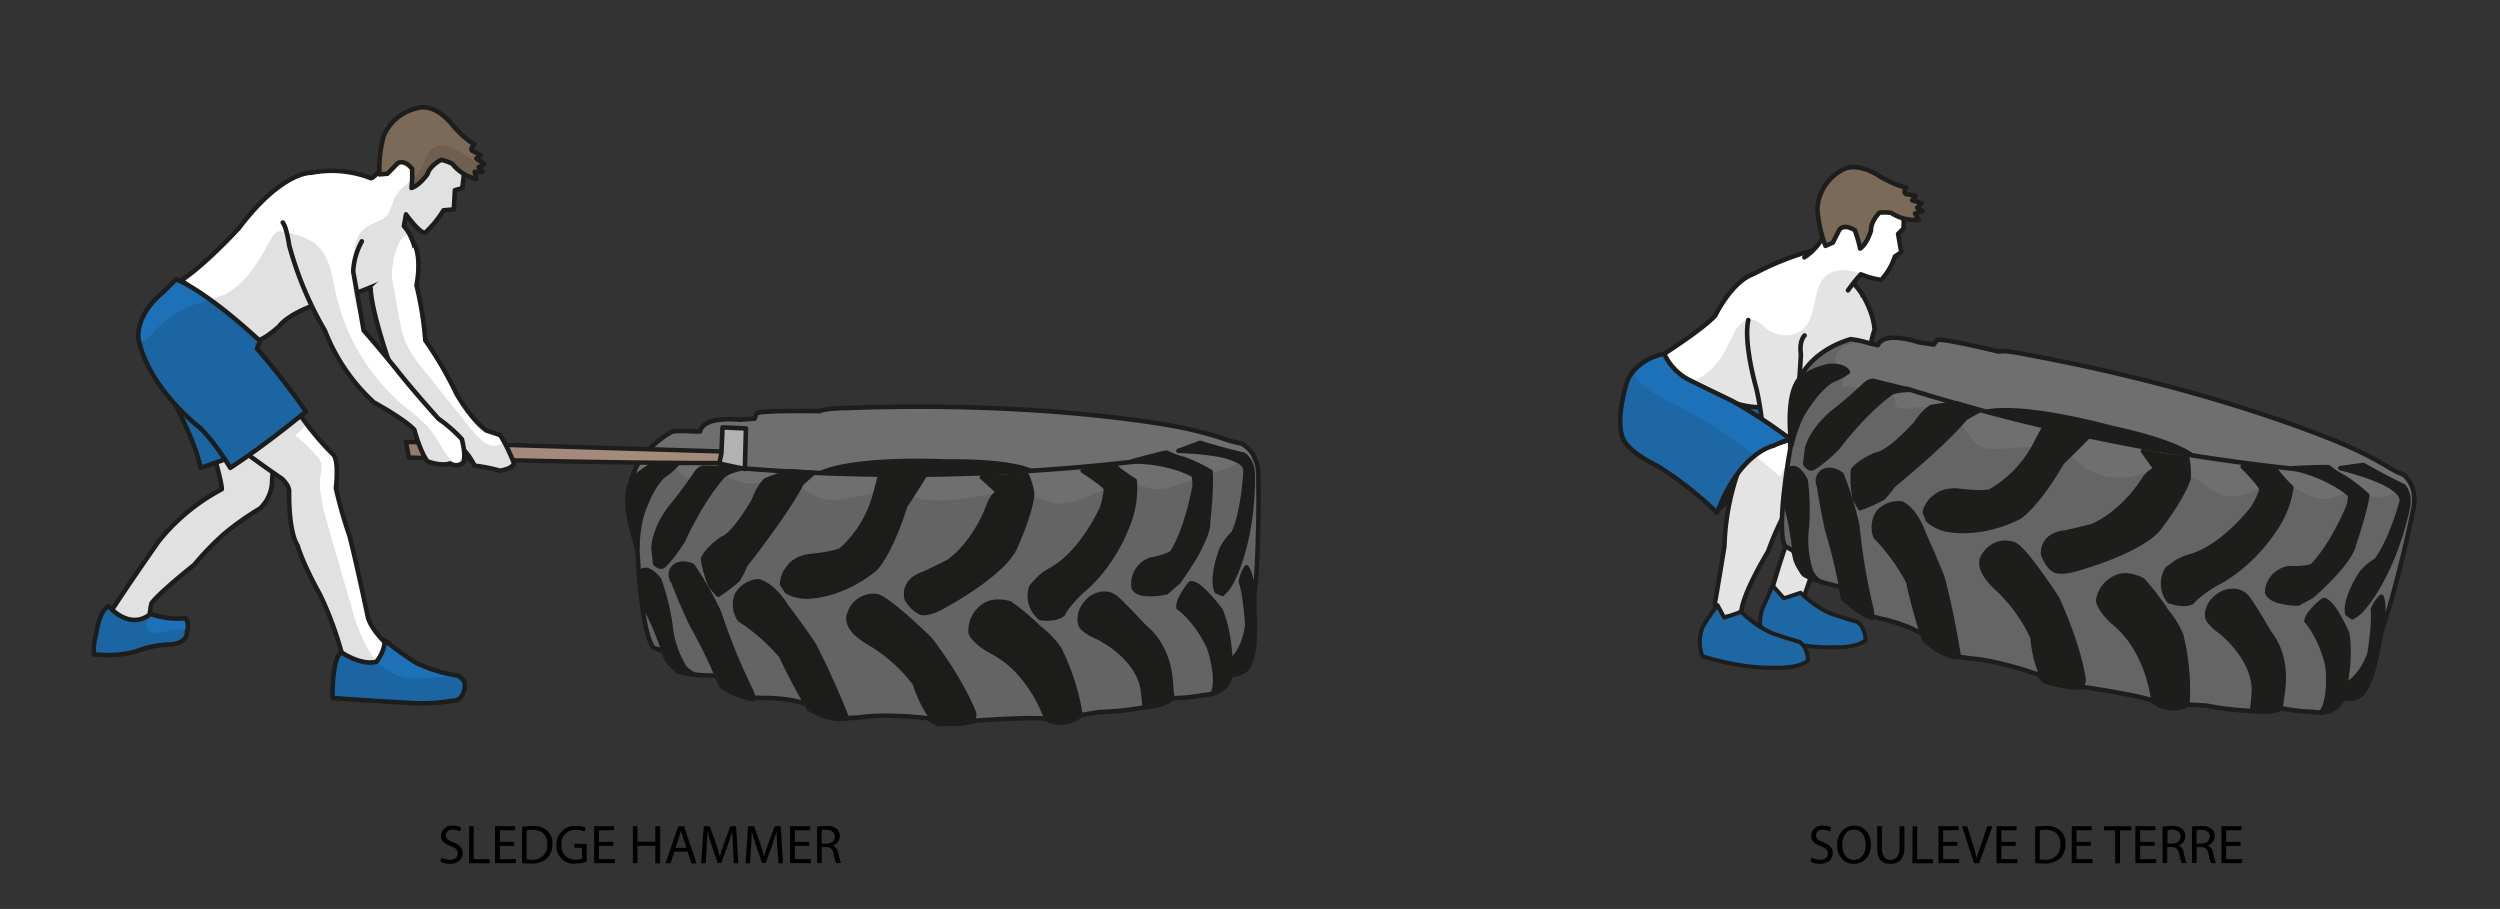 <svg xmlns="http://www.w3.org/2000/svg" viewBox="0 0 546.8 198.8"><rect x="0" y="0" width="546.8" height="198.8" fill="#333333" stroke="none"/><defs><style>.cls-1,.cls-5{fill:none;}.cls-14,.cls-15,.cls-2,.cls-4{fill:#1d1d1b;}.cls-3{fill:#706f6f;}.cls-10,.cls-11,.cls-12,.cls-13,.cls-3,.cls-4,.cls-5,.cls-6,.cls-7,.cls-8,.cls-9{stroke:#1d1d1b;stroke-linejoin:round;}.cls-10,.cls-12,.cls-13,.cls-5,.cls-7,.cls-9{stroke-linecap:round;}.cls-6,.cls-9{fill:#fff;}.cls-12,.cls-13,.cls-7{fill:#1d71b8;}.cls-8{fill:#a48a7b;stroke-width:0.97px;}.cls-10{fill:#b2b2b2;}.cls-11{fill:#7b6a58;}.cls-12{stroke-width:0.87px;}.cls-13{stroke-width:0.89px;}.cls-14{opacity:0.12;}.cls-15{opacity:0.13;}</style></defs><g id="Calque_2" data-name="Calque 2"><g id="Calque_1-2" data-name="Calque 1"><rect class="cls-1" width="546.8" height="198.8"/><path class="cls-2" d="M379.4,101.28c-4,3.67-3.86,10.94-3.86,10.94,2.55-1.26,5.82-7.51,5.82-7.51Z"/><path d="M396.23,187.54a3.78,3.78,0,0,0,1.87.52c1.07,0,1.69-.56,1.69-1.38s-.43-1.18-1.52-1.6c-1.32-.47-2.14-1.15-2.14-2.29a2.34,2.34,0,0,1,2.62-2.2,3.56,3.56,0,0,1,1.78.4l-.28.85a3.33,3.33,0,0,0-1.54-.38c-1.1,0-1.52.66-1.52,1.21,0,.75.49,1.12,1.61,1.56,1.36.52,2.06,1.18,2.06,2.37s-.93,2.33-2.83,2.33a4.13,4.13,0,0,1-2.06-.52Z"/><path d="M409.2,184.68c0,2.78-1.69,4.26-3.76,4.26s-3.63-1.66-3.63-4.1,1.59-4.25,3.75-4.25S409.2,182.28,409.2,184.68Zm-6.28.13c0,1.73.94,3.28,2.58,3.28s2.59-1.53,2.59-3.36c0-1.61-.84-3.29-2.58-3.29S402.92,183,402.92,184.81Z"/><path d="M411.6,180.72v4.79c0,1.81.8,2.58,1.88,2.58s2-.79,2-2.58v-4.79h1.06v4.72c0,2.48-1.31,3.5-3.06,3.5s-2.91-.95-2.91-3.45v-4.77Z"/><path d="M418.32,180.72h1v7.21h3.46v.88h-4.5Z"/><path d="M428.17,185H425v2.91h3.5v.88H424v-8.09h4.37v.88H425v2.55h3.14Z"/><path d="M431.77,188.81l-2.64-8.09h1.13l1.26,4c.35,1.09.65,2.07.86,3h0c.22-.94.56-2,.92-3l1.37-4h1.11l-2.89,8.09Z"/><path d="M440.88,185h-3.14v2.91h3.5v.88h-4.55v-8.09h4.37v.88h-3.32v2.55h3.14Z"/><path d="M445.14,180.83a15.81,15.81,0,0,1,2.22-.17,4.62,4.62,0,0,1,3.27,1,3.73,3.73,0,0,1,1.14,2.9,4.32,4.32,0,0,1-1.16,3.15,5,5,0,0,1-3.58,1.16,16.72,16.72,0,0,1-1.89-.1Zm1,7.15a6.45,6.45,0,0,0,1.06.06,3.11,3.11,0,0,0,3.44-3.43c0-1.91-1.07-3.12-3.27-3.12a6,6,0,0,0-1.23.11Z"/><path d="M457.32,185h-3.15v2.91h3.51v.88h-4.55v-8.09h4.37v.88h-3.33v2.55h3.15Z"/><path d="M462.62,181.61h-2.46v-.89h6v.89h-2.47v7.2h-1.06Z"/><path d="M471.24,185h-3.15v2.91h3.51v.88h-4.55v-8.09h4.37v.88h-3.33v2.55h3.15Z"/><path d="M473,180.83a10.77,10.77,0,0,1,2-.17,3.36,3.36,0,0,1,2.34.66,2.05,2.05,0,0,1,.63,1.54,2.12,2.12,0,0,1-1.52,2.06v0a2,2,0,0,1,1.19,1.63,12.33,12.33,0,0,0,.62,2.22h-1.08a11.07,11.07,0,0,1-.54-1.93c-.24-1.12-.67-1.54-1.62-1.57h-1v3.5H473Zm1.05,3.68h1.07c1.11,0,1.82-.61,1.82-1.53s-.76-1.5-1.86-1.51a4.92,4.92,0,0,0-1,.09Z"/><path d="M479.41,180.83a10.66,10.66,0,0,1,2-.17,3.32,3.32,0,0,1,2.34.66,2,2,0,0,1,.64,1.54,2.12,2.12,0,0,1-1.52,2.06v0a2,2,0,0,1,1.18,1.63,13,13,0,0,0,.63,2.22H483.6a9.46,9.46,0,0,1-.54-1.93c-.24-1.12-.68-1.54-1.62-1.57h-1v3.5h-1Zm1,3.68h1.07c1.12,0,1.82-.61,1.82-1.53s-.75-1.5-1.85-1.51a5,5,0,0,0-1,.09Z"/><path d="M490.05,185h-3.14v2.91h3.5v.88h-4.54v-8.09h4.36v.88h-3.32v2.55h3.14Z"/><path d="M96.56,187.54a3.78,3.78,0,0,0,1.87.52c1.07,0,1.69-.56,1.69-1.38s-.43-1.18-1.52-1.6c-1.32-.47-2.14-1.15-2.14-2.29a2.34,2.34,0,0,1,2.62-2.2,3.6,3.6,0,0,1,1.79.4l-.29.85a3.33,3.33,0,0,0-1.54-.38c-1.1,0-1.52.66-1.52,1.21,0,.75.49,1.12,1.61,1.56,1.36.52,2.06,1.18,2.06,2.37s-.92,2.33-2.83,2.33a4.13,4.13,0,0,1-2.06-.52Z"/><path d="M102.62,180.72h1v7.21h3.46v.88h-4.5Z"/><path d="M112.47,185h-3.14v2.91h3.5v.88h-4.55v-8.09h4.37v.88h-3.32v2.55h3.14Z"/><path d="M114.19,180.83a15.69,15.69,0,0,1,2.22-.17,4.62,4.62,0,0,1,3.27,1,3.73,3.73,0,0,1,1.14,2.9,4.32,4.32,0,0,1-1.16,3.15,5,5,0,0,1-3.58,1.16,16.72,16.72,0,0,1-1.89-.1Zm1,7.15a6.38,6.38,0,0,0,1.06.06,3.11,3.11,0,0,0,3.44-3.43c0-1.91-1.07-3.12-3.28-3.12a5.89,5.89,0,0,0-1.22.11Z"/><path d="M128.33,188.45a7.5,7.5,0,0,1-2.48.44,3.8,3.8,0,0,1-4.15-4.08,4.05,4.05,0,0,1,4.38-4.17,5,5,0,0,1,2,.37l-.25.85a4.23,4.23,0,0,0-1.79-.34,3,3,0,0,0-3.25,3.25,3,3,0,0,0,3.12,3.26,3.39,3.39,0,0,0,1.39-.22V185.4h-1.64v-.84h2.66Z"/><path d="M134.12,185H131v2.91h3.51v.88h-4.55v-8.09h4.37v.88H131v2.55h3.15Z"/><path d="M139.42,180.72v3.39h3.91v-3.39h1.06v8.09h-1.06V185h-3.91v3.79h-1v-8.09Z"/><path d="M147.51,186.26l-.84,2.55h-1.08l2.75-8.09h1.26l2.76,8.09h-1.12l-.86-2.55Zm2.65-.81-.79-2.33c-.18-.53-.3-1-.42-1.47h0c-.12.48-.26,1-.41,1.46l-.79,2.34Z"/><path d="M160.31,185.26c-.06-1.13-.13-2.48-.12-3.49h0c-.28.95-.62,1.95-1,3.07l-1.43,3.92h-.79l-1.31-3.85c-.38-1.14-.71-2.18-.94-3.14h0c0,1-.08,2.36-.16,3.57l-.21,3.47h-1l.57-8.09h1.33l1.38,3.91c.33,1,.61,1.89.81,2.73h0c.2-.82.49-1.71.85-2.73l1.44-3.91H161l.5,8.09h-1Z"/><path d="M170,185.26c-.06-1.13-.13-2.48-.12-3.49h0c-.27.95-.61,1.95-1,3.07l-1.42,3.92h-.8l-1.3-3.85c-.39-1.14-.71-2.18-.94-3.14h0c0,1-.09,2.36-.16,3.57l-.21,3.47h-1l.56-8.09h1.34l1.37,3.91c.34,1,.62,1.89.82,2.73h0c.2-.82.49-1.71.85-2.73l1.44-3.91h1.33l.5,8.09h-1Z"/><path d="M177,185h-3.14v2.91h3.5v.88h-4.55v-8.09h4.37v.88h-3.32v2.55H177Z"/><path d="M178.7,180.83a10.66,10.66,0,0,1,2-.17,3.32,3.32,0,0,1,2.34.66,2,2,0,0,1,.64,1.54,2.13,2.13,0,0,1-1.53,2.06v0a2,2,0,0,1,1.19,1.63,13.27,13.27,0,0,0,.62,2.22h-1.08a11.07,11.07,0,0,1-.54-1.93c-.24-1.12-.67-1.54-1.61-1.57h-1v3.5h-1Zm1,3.68h1.07c1.11,0,1.82-.61,1.82-1.53s-.75-1.5-1.86-1.51a4.92,4.92,0,0,0-1,.09Z"/><path class="cls-3" d="M185.29,157.09l-3-.47c-4.43-.93-5.83-2.56-5.83-2.56-3.49-1.4-8.85-1.4-8.85-1.4a18.66,18.66,0,0,1-7.69-1.39l-2.1-1.17-1.16-2.33c-6.53,0-8.39-.93-8.39-.93-1.63-1.17-3-4.43-3-4.43l-2.33-.7c-2.8-3.49-3.5-21-3.5-21C136.82,110,138,105.36,138,105.36c1.63-7.22,9.08-11,9.08-11a23.45,23.45,0,0,1,4.2,0h1.86c.7-3.49,8.62-2.56,8.62-2.56l3.27-.23.46-1.17c.93-.7,13.75-.47,13.75-.47,1.4-.69,6.29-.69,6.29-.69,44-1.64,72.47,4.19,72.47,4.19a85.87,85.87,0,0,1,9.08,2.33A24.33,24.33,0,0,0,271.5,97c4,2.1,3.73,7,3.73,7,.23,12.12-.47,22.37-.47,22.37a105.93,105.93,0,0,0-.7,11.42v3.5c0,6.29-4.89,6.29-4.89,6.29-.7,4.42-5.82,4.42-5.82,4.42a37.34,37.34,0,0,1-7,.7c-.69,1.4-6.52,2.1-6.52,2.1a62.87,62.87,0,0,1-9.32.93c-1.63.24-4.19.7-4.19.7-.94,1.17-4.66,1.17-4.66,1.17a14.91,14.91,0,0,1-3.73-.47c-4.66-.23-14.22.47-14.22.47a38.44,38.44,0,0,1-8.62.7,5,5,0,0,1-1.86-1.17c-10.25-1.16-15.15-.23-15.15-.23Z"/><path class="cls-4" d="M157.09,130.06l-1.57-1.75a22.87,22.87,0,0,1-1.75-6.11c1-2.27,4.2-4.37,4.2-4.37,2.79-1,7-8.56,7-8.56a12.65,12.65,0,0,1,2.44-4.2c2.1-.87,5.35-2,5.35-2l5.18.35c-1.05.88-2.66,2.36-2.66,2.36C171.77,112.59,163,123.6,163,123.6a21.51,21.51,0,0,1-1.57,3.14A34.85,34.85,0,0,1,157.09,130.06Z"/><path class="cls-4" d="M177,155.05a123.13,123.13,0,0,1-6.12-11.53,41.35,41.35,0,0,0-9.09-8,5.78,5.78,0,0,1-.52-5.59,6,6,0,0,1,4.54-2.8c3.5.87,6.12,5.42,6.12,5.42,4.37,5.77,6.11,8.56,6.11,8.56,4,7.69,7.23,16,7.23,16C181.56,158,177,155.05,177,155.05Z"/><path class="cls-4" d="M204.1,157.5a27.77,27.77,0,0,1-4-8A34.24,34.24,0,0,0,190,140.55c-5.94-3.5-4.2-6.29-4.2-6.29a5.4,5.4,0,0,1,5.94-3.85c2.45.35,11.71,9.44,11.71,9.44,7.52,10,9.62,16.25,9.62,16.25.17,1.4-1.4,1.92-1.4,1.92C206,158.9,204.1,157.5,204.1,157.5Z"/><path class="cls-4" d="M202,125.52c1.92-.88,5.41-2.62,5.41-2.62,6.29-4.55,8.92-12.59,8.92-12.59,1-2.44,2.09-2.62,2.09-2.62l-3.67-3.32a79,79,0,0,0,9.79-.52,15.57,15.57,0,0,1,1.22,4.19c-.35,4.37-3.84,11.89-3.84,11.89-3,6.11-16.08,12.93-16.08,12.93-2.62,1.4-4,1.22-4,1.22-1.92-.35-3.49-3-3.49-3C197.29,126.74,202,125.52,202,125.52Z"/><path class="cls-4" d="M172.12,129.36l-1.05-1.57a5.75,5.75,0,0,1,1.58-3.84C174,122,177,121.67,177,121.67c5.59-.52,7-1.39,7-1.39a25.14,25.14,0,0,0,7.34-11.89c.69-2.62,1.22-4.54,1.22-4.54h9.78c-1.92,3.14-4.36,6.81-4.36,6.81-3.5,11-6.64,13.81-6.64,13.81-7.17,5.77-13.81,5.94-13.81,5.94A8.72,8.72,0,0,1,172.12,129.36Z"/><path class="cls-4" d="M228.92,157.32a30.56,30.56,0,0,0-6.64-10.83,21.83,21.83,0,0,0-5.77-4.2c-3.67-2.09-4.19-3.84-4.19-3.84a6.57,6.57,0,0,1,3.14-6.12c2.27-1.39,5.42-.35,5.42-.35a54.05,54.05,0,0,1,6.47,5.42,19.76,19.76,0,0,1,4.36,4.55,50.93,50.93,0,0,1,4.61,14.44A6.72,6.72,0,0,1,228.92,157.32Z"/><path class="cls-4" d="M225.6,128.31l1.57-1.74a13,13,0,0,1,3-2.1c6.64-3.85,10.84-13.28,10.84-13.28,1-3.15.87-4.37.87-4.37-.87-1.22-5.07-3.85-5.07-3.85,2.1-.35,7.17-1,7.17-1,.7,1,4.19,3.14,4.19,3.14a21.34,21.34,0,0,1-1,8.39c-3.67,10.66-10.48,15.73-10.48,15.73-3.5,3.32-4.2,5.07-4.2,5.07-1.57,1.39-4.89.87-4.89.87A6.12,6.12,0,0,1,225.6,128.31Z"/><path class="cls-4" d="M256.35,152.66l-.34-4.25c-.88-8-5.6-11.18-5.6-11.18-3.67-4-5.94-6.12-5.94-6.12-2.62-2.62-5.77-.35-5.77-.35-3.32,2.62-2.44,5.59-2.44,5.59.17,1.58,3.84,3,3.84,3,7.69,4,9.26,9.27,9.26,9.27.7,1.22,1,5.94,1,5.94C254.78,154.53,256.35,152.66,256.35,152.66Z"/><path class="cls-4" d="M265.27,151.73c1.57-3.49-.88-10.31-.88-10.31-3-6.12-6.64-8.56-6.64-8.56-.17-1.92,2.62-5.24,2.62-5.24,1.93-.53,6.64,5.94,6.64,5.94,2.45,5.94,2.16,14,2.16,14C268.59,149.81,265.27,151.73,265.27,151.73Z"/><path class="cls-4" d="M255.13,129.54l2.62-2.27c7.17-10,6.47-13.11,6.47-13.11.87-8,.52-11,.52-11a35.3,35.3,0,0,0-5.94-2.8A17.86,17.86,0,0,1,255.13,99c-2.62.52-7.51,1.92-7.51,1.92,8.39,0,13.45,3,13.45,3a7.58,7.58,0,0,1,.18,2.62c-1.92,10.14-4.9,14.33-4.9,14.33-1.39,1-4.71,1.57-4.71,1.57a5.55,5.55,0,0,0-3.67,6.12C249,130.94,255.13,129.54,255.13,129.54Z"/><path class="cls-4" d="M267.36,129.89l-1.22-.53c-1.4-3,1.05-9.26,1.05-9.26a12.27,12.27,0,0,1,2.62-3.49c2.27-5.07,2.62-13.64,2.62-13.64,0-1.74-2.27-2.44-2.27-2.44-3.32-1.75-12.41-1.92-12.41-1.92,1.05-.35,4.72-1.75,4.72-1.75,4.37,1.4,9.61,2.62,9.61,2.62,2.1,1.57,1.93,4.72,1.93,4.72,0,14.85-4.55,22.89-4.55,22.89A8.55,8.55,0,0,1,267.36,129.89Z"/><path class="cls-4" d="M157.09,148.41a120.71,120.71,0,0,0-5.94-12.06c-3-6.46-3.84-9.08-3.84-9.08a2.41,2.41,0,0,1,.17-3.32c1.75-1.4,4-.18,4-.18a71.23,71.23,0,0,1,5.77,10.14,134.71,134.71,0,0,0,6.64,16.42,6.86,6.86,0,0,1,.87,2.62C157.79,151.56,157.09,148.41,157.09,148.41Z"/><path class="cls-4" d="M145.56,143.69A58.74,58.74,0,0,0,141.19,133a14.49,14.49,0,0,1-.87-8c1.39-1.39,3.84,1.75,3.84,1.75a53.16,53.16,0,0,1,2.45,9.79,21.68,21.68,0,0,0,3,9.26,4.9,4.9,0,0,0,1.92,1.57A6.53,6.53,0,0,1,145.56,143.69Z"/><path class="cls-4" d="M143.29,123.25l-.35-3.5c.35-4.72,3.84-8.91,3.84-8.91a91.55,91.55,0,0,0,5.59-7.52,2.69,2.69,0,0,1,1.4-1l8.22.17c-3,.7-3.85,1.57-3.85,1.57-5.07,5.77-8.74,14.16-8.74,14.16-2.79,4.37-4.37,5.59-4.37,5.59C144.34,124.29,143.29,123.25,143.29,123.25Z"/><path class="cls-4" d="M139.44,119.93a27.77,27.77,0,0,1,.88-7.17c2.44-7.34,5.06-8.91,5.06-8.91a14.8,14.8,0,0,0,2.63-2.27c-1.4-1.4-4.37-.35-4.37-.35a17.74,17.74,0,0,0-5.65,4.13C135.6,109.79,139.44,119.93,139.44,119.93Z"/><path class="cls-4" d="M269.81,144c2.62-2.79,3-7.34,3-7.34-.52-7.51-1.4-9.43-1.4-9.43a8.37,8.37,0,0,1,1.23-3.15c2.27,3.15,1.74,16.08,1.74,16.08-.34,5.59-2.09,6.46-2.09,6.46a4.67,4.67,0,0,1-3.09.88Z"/><path class="cls-2" d="M178.82,103.23c7.69-3.84,28-2.79,28-2.79,15.38-.18,19.22,2.27,19.22,2.27C205.73,104.63,178.82,103.23,178.82,103.23Z"/><path class="cls-5" d="M161.32,102.34a441.88,441.88,0,0,0,89-1.64"/><path class="cls-6" d="M394,104.29h4c-4.9,3.73-11.19,27.27-11.19,27.27l7.46.23c3.49-13,12.58-24.47,12.58-24.47,1.87-7.22,2.33-9.55,2.33-9.55-1.16-2.56-8.15-4.89-8.15-4.89L395.58,94l-4.2,4.9Z"/><path class="cls-7" d="M394,99.4c2.56-3.73,8.62-6.52,8.62-6.52a70.39,70.39,0,0,0-18.64-8.39l-2.57,7.69,4.9,5.12Z"/><path class="cls-6" d="M39.66,61.32C45,57.83,52.24,49.91,52.24,49.91c9.55-12.59,15.84-12.12,15.84-12.12a23.46,23.46,0,0,1,13,1.17c1.4,0,4.43-5.83,4.43-5.83,9.32-4.19,16.08,4,16.08,4l-.47,4-1.63.47-.23,4.19L97,46a22.4,22.4,0,0,1-4,4.89c-1.17.23-4.2-4-4.2-4l-.46,2.56c2.56,2.8,3,7.92,3,7.92-3.72,3.27-14.21,7-14.21,7-13.51,2.8-16.08,7-16.08,7-4.19,3.73-5.59,3.27-5.59,3.27A155.44,155.44,0,0,0,39.66,61.32Z"/><path class="cls-6" d="M59.93,98.61l-.47,7.45a8.54,8.54,0,0,1-2.56,5.13A63.45,63.45,0,0,0,49,116.78a61.87,61.87,0,0,0-6.53,6.76c-8.15,6.52-9.32,8.39-9.32,8.39a16.26,16.26,0,0,0-.46,3.49c-4,1.87-6.53,1.17-6.53,1.17C25.21,135.42,24,134,24,134l1.17-1.63c3.49-5.36,9.55-14,9.55-14A44.22,44.22,0,0,1,48.51,107c0-1.63-1.86-7.92-1.86-7.92l7.45-4.19Z"/><path class="cls-7" d="M49.91,100.24l-6.06,2.09c-1.16-6.52-7.92-18.4-7.92-18.4l8.15,4Z"/><path class="cls-6" d="M64.36,89.05l3.26,4.43A63,63,0,0,0,73,99.54c1.16,1.63.46,7.22.46,7.22a104.85,104.85,0,0,0,3,10.49c1.87,7.45,4,17.71,4,17.71.7,2.79,4.2,6,4.2,6-.24,5.36-3,6.53-3,6.53l-6.06-1.4-.93-3.5A75.45,75.45,0,0,0,70,130.06c-4-7.22-4.9-10.72-4.9-10.72-2.09-3.26-1.86-11.88-1.86-11.88,0-1.4-1.63-2.8-1.63-2.8-4.43-3-9.79-7-9.79-7Z"/><path class="cls-7" d="M38.49,61.09l-2.79,2.8c-6.53,5.36-5.36,10.48-5.36,10.48,2.33,10.72,13.28,19.11,13.28,19.11,3.26,3,6.75,8.85,6.75,8.85C58.53,97,66.92,90,66.92,90A163.48,163.48,0,0,0,56.2,76.24l.7-1.63C44.32,63,38.49,61.09,38.49,61.09Z"/><path class="cls-7" d="M74.61,142.64c-2.1,1.64-1.87,10-1.87,10,5.13.47,18,1.17,18,1.17a43.56,43.56,0,0,0,9.32-.7c1.63-.93,1.63-3.26,1.63-3.26,0-1.4-1.63-2.1-1.63-2.1a31.28,31.28,0,0,1-9.09-2.8,66.41,66.41,0,0,1-6.76-4.89,8.75,8.75,0,0,1-1.86,4.66C79,145.67,74.61,142.64,74.61,142.64Z"/><path class="cls-7" d="M23.81,132.62c-2.1.7-2.79,6.06-2.79,6.06a11.71,11.71,0,0,0-.47,4.43c6.29.7,10-.93,10-.93A19.83,19.83,0,0,1,36.86,141c4.43-.23,4-2.79,4-2.79a3.39,3.39,0,0,0-.23-3,17.76,17.76,0,0,1-7.69-.93C28.24,138,23.81,132.62,23.81,132.62Z"/><path class="cls-8" d="M88.78,96.65l74.07,2.25,0,2.36c-30,.21-73.42-1.19-73.42-1.19Z"/><path class="cls-9" d="M90.81,53.76c1.41,3.33.29,8.67.29,8.67a73.16,73.16,0,0,1,1.92,12,81.51,81.51,0,0,1,6.84,11.74c3.72,6.3,6.55,8,6.55,8l3,1a36.67,36.67,0,0,1,3,6.17c-.3,1.22-3.06,1.61-3.06,1.61a33.92,33.92,0,0,0-5.57-1.1,13.21,13.21,0,0,0-3.19-4.25c-4.71-5-8.79-8.88-8.79-8.88A90.37,90.37,0,0,1,84.91,78.6c-4-11.9-3.83-15.46-3.83-15.46"/><path class="cls-9" d="M61.85,48.68c.86,1.06,1.41,5,1.41,5a76.54,76.54,0,0,0,7.82,18.66A41.69,41.69,0,0,0,81.77,88c7.41,4.13,8.85,6,8.85,6,1.45,5.21,2.86,6.89,2.86,6.89,3.23,1.19,5,.47,5,.47a2.31,2.31,0,0,0,2.8-.16c.76-1.29-.26-5.14-.26-5.14a31.47,31.47,0,0,0-5.1-4.46c-5.85-6.47-9.31-10.92-9.31-10.92-4.27-5.28-7.07-8.41-7.07-8.41-1.31-7.58-2.29-12.86-2.29-12.86a15,15,0,0,1,1.89-6.62"/><polygon class="cls-10" points="157.79 99.07 158.03 93.48 163.15 93.71 162.92 102.57 157.33 101.4 157.79 99.07"/><path class="cls-11" d="M83,38.14,84.74,38,87,35.69c1.57-.87,3.14,1.23,3.14,1.23A27.76,27.76,0,0,1,90,41.11c1.74-.52,3.49-3,3.49-3,.53-1.92,3-3.15,3-3.15a9.25,9.25,0,0,1,2.45.88,9.46,9.46,0,0,0,5.24,3.32l-.35-1.57h1.75l-.87-1,1.22-.7-1.75-1.23,1-.69-1.92-1.05c-.53-.53.52-1.4.52-1.4-1.75-.7-4.54-3.85-4.54-3.85-4.37-5.59-8-4-8-4a10.28,10.28,0,0,0-7.34,6.12A27.06,27.06,0,0,0,83,38.14Z"/><path class="cls-6" d="M364,77.38l.69,2.8c2.1,2.44,12.94,7.34,12.94,7.34a21.53,21.53,0,0,0,17.12-.35c9.44-7,10.84-10.84,10.84-10.84a13.12,13.12,0,0,0,1.74-11.88,17.82,17.82,0,0,0-4.19-4.54,13,13,0,0,0-6.29-5.25,62.21,62.21,0,0,0-13.28,5.25c-4.9,1.74-8.39,9.08-8.39,9.08C372.74,71.79,364,77.38,364,77.38Z"/><path class="cls-9" d="M382.39,70c-1.12,5.12,1.77,15,1.77,15A65.7,65.7,0,0,1,385.63,95a54.85,54.85,0,0,0,6,19.61c.45,3,.6,5.57.6,5.57.54,3.68,3.15,3.77,3.15,3.77,3.72-.32,2.75-2.06,2.75-2.06-.74-3.42-1.92-8.2-1.92-8.2-2-8.88-1.78-12-1.78-12-.23-6.33-1.3-13.47-1.3-13.47.38-3.83.77-10.72.77-10.72-.45-3,.8-4.12.8-4.12"/><path class="cls-6" d="M407.34,64.45C410,68.88,410,72.14,410,72.14a22.65,22.65,0,0,0-1.16,6.06,70.52,70.52,0,0,1,.7,12.11c2.33,6.76-1.17,20.74-1.17,20.74.24,6.53-.46,8.62-.46,8.62a6.16,6.16,0,0,1-3.5,1.17c-3.49-.23-.93-5.59-.93-5.59,2.1-7.46-1.86-21.44-1.86-21.44-2.57-7-1.4-11.19-1.4-11.19"/><path class="cls-6" d="M391.62,96.14c5.12,3.73,1.63,11.18,1.63,11.18a66,66,0,0,0-6.53,13.29c-5.82,9.78-5.82,13-5.82,13-1.17,1.4-4.2,1.4-4.2,1.4a5.23,5.23,0,0,1-1.63-3c1.17-6.75,2.1-12.58,2.1-12.58a53.44,53.44,0,0,1,3.26-17s1.63-4,2.8-4S391.62,96.14,391.62,96.14Z"/><path class="cls-7" d="M364,77.38c-6.18,1.28-8,5.71-8,5.71-3,9.55-.94,13-.94,13,1.4,3,7.46,5.82,7.46,5.82a78.39,78.39,0,0,1,13.05,10.26c4.89-13.28,12.35-14.68,12.35-14.68a15.67,15.67,0,0,1,3.73-1.4A121.26,121.26,0,0,0,379,87.75l-9.55-4.66A12,12,0,0,1,364,77.38Z"/><path class="cls-9" d="M394.65,56.29a12.21,12.21,0,0,0,4.19-4.66,8.67,8.67,0,0,0,0-5.35,8.59,8.59,0,0,1,4-7c3.5-3,10.95,1.63,10.95,1.63C417,44.18,416.32,50,416.32,50l-1.17,1.17.7,4-1.4.93a13.77,13.77,0,0,1-3,5.13A19.78,19.78,0,0,1,407,60a33.91,33.91,0,0,0-2.8,3.5"/><path class="cls-11" d="M399.28,53.78l1.61-.72,1.44-2.87c1.21-1.32,3.37.17,3.37.17a29.22,29.22,0,0,1,1.15,4c1.5-1,2.38-3.92,2.38-3.92-.1-2,1.83-3.92,1.83-3.92a9.27,9.27,0,0,1,2.6.06,9.48,9.48,0,0,0,6,1.5l-.82-1.38,1.65-.55-1.16-.72.95-1-2.05-.61.78-1-2.16-.39c-.66-.33.06-1.49.06-1.49-1.88-.11-5.52-2.22-5.52-2.22-5.91-3.93-8.9-1.28-8.9-1.28a10.28,10.28,0,0,0-5,8.11A27.1,27.1,0,0,0,399.28,53.78Z"/><path class="cls-3" d="M428.46,143.66l-2.85-1.11c-4.12-1.88-5.13-3.78-5.13-3.78-3.1-2.12-8.33-3.29-8.33-3.29a18.57,18.57,0,0,1-7.2-3l-1.8-1.59-.63-2.53c-6.36-1.42-8-2.74-8-2.74-1.34-1.49-2-5-2-5l-2.12-1.19c-2-4,1.16-21.23,1.16-21.23-.17-11,2-15.31,2-15.31,3.16-6.7,11.25-8.71,11.25-8.71a23.4,23.4,0,0,1,4.09.91l1.82.41c1.45-3.26,9-.62,9-.62l3.23.48.71-1c1.06-.48,13.52,2.54,13.52,2.54,1.52-.38,6.29.69,6.29.69,43.34,8,69.81,19.89,69.81,19.89a85.36,85.36,0,0,1,8.36,4.25,24.36,24.36,0,0,0,4.07,2.1c3.41,2.91,2.11,7.64,2.11,7.64-2.41,11.87-5.33,21.73-5.33,21.73a105.75,105.75,0,0,0-3.17,11l-.76,3.41c-1.37,6.14-6.15,5.07-6.15,5.07-1.65,4.17-6.65,3-6.65,3a36.53,36.53,0,0,1-7-.84c-1,1.21-6.83.63-6.83.63a62.13,62.13,0,0,1-9.3-1.13c-1.64-.12-4.24-.23-4.24-.23-1.17.94-4.8.12-4.8.12a14.85,14.85,0,0,1-3.54-1.26c-4.5-1.25-14-2.65-14-2.65a38.09,38.09,0,0,1-8.57-1.19,5.09,5.09,0,0,1-1.57-1.55c-9.75-3.37-14.73-3.53-14.73-3.53Z"/><path class="cls-4" d="M406.84,111.14l-1.16-2a23,23,0,0,1-.37-6.35c1.52-2,5.05-3.35,5.05-3.35,3-.42,8.69-6.84,8.69-6.84a12.51,12.51,0,0,1,3.3-3.56c2.24-.39,5.65-.8,5.65-.8l5,1.48c-1.21.62-3.11,1.72-3.11,1.72-4.9,5.89-15.82,14.73-15.82,14.73a23.5,23.5,0,0,1-2.22,2.73A35,35,0,0,1,406.84,111.14Z"/><path class="cls-4" d="M420.83,139.87a126.83,126.83,0,0,1-3.45-12.59,41.34,41.34,0,0,0-7.12-9.83,5.79,5.79,0,0,1,.71-5.57,6,6,0,0,1,5-1.74c3.22,1.62,4.79,6.62,4.79,6.62,3,6.58,4.11,9.69,4.11,9.69,2.24,8.38,3.55,17.21,3.55,17.21C424.62,143.76,420.83,139.87,420.83,139.87Z"/><path class="cls-4" d="M446.74,148.16a27.47,27.47,0,0,1-2.17-8.72,34.25,34.25,0,0,0-7.95-10.91c-5-4.71-2.72-7-2.72-7a5.39,5.39,0,0,1,6.63-2.46c2.31.87,9.37,11.76,9.37,11.76,5.17,11.36,5.84,18,5.84,18-.13,1.4-1.78,1.57-1.78,1.57C448.31,149.94,446.74,148.16,446.74,148.16Z"/><path class="cls-4" d="M451.66,116.49c2.07-.43,5.86-1.38,5.86-1.38,7.13-3.06,11.44-10.33,11.44-10.33,1.56-2.16,2.62-2.1,2.62-2.1l-2.86-4a79.87,79.87,0,0,0,9.67,1.62,15.82,15.82,0,0,1,.28,4.36c-1.3,4.18-6.35,10.76-6.35,10.76-4.23,5.32-18.51,9.11-18.51,9.11-2.86.8-4.19.32-4.19.32-1.8-.76-2.76-3.66-2.76-3.66C446.79,116.66,451.66,116.49,451.66,116.49Z"/><path class="cls-4" d="M421.66,113.73,421,112a5.75,5.75,0,0,1,2.37-3.41c1.79-1.57,4.76-1.27,4.76-1.27,5.57.71,7.13.16,7.13.16a25.06,25.06,0,0,0,9.75-10c1.25-2.4,2.19-4.16,2.19-4.16l9.55,2.13c-2.57,2.65-5.75,5.7-5.75,5.7-5.81,10-9.49,12-9.49,12-8.25,4.07-14.77,2.79-14.77,2.79A8.71,8.71,0,0,1,421.66,113.73Z"/><path class="cls-4" d="M471,153.4a30.38,30.38,0,0,0-4.12-12,21.56,21.56,0,0,0-4.71-5.35c-3.12-2.85-3.25-4.67-3.25-4.67a6.54,6.54,0,0,1,4.4-5.28c2.52-.87,5.36.84,5.36.84a52.69,52.69,0,0,1,5.13,6.69,20,20,0,0,1,3.28,5.39,51,51,0,0,1,1.34,15.1A6.72,6.72,0,0,1,471,153.4Z"/><path class="cls-4" d="M474.08,124.36,476,123a13.11,13.11,0,0,1,3.36-1.4c7.32-2.3,13.47-10.6,13.47-10.6,1.71-2.84,1.8-4.07,1.8-4.07-.58-1.39-4.1-4.86-4.1-4.86,2.12.12,7.22.54,7.22.54.45,1.18,3.41,4,3.41,4a21.48,21.48,0,0,1-2.86,8c-5.9,9.61-13.66,13.07-13.66,13.07-4.13,2.47-5.2,4-5.2,4-1.84,1-5-.22-5-.22A6.11,6.11,0,0,1,474.08,124.36Z"/><path class="cls-4" d="M498.79,154.83l.58-4.22c.9-8-3-12.14-3-12.14-2.7-4.72-4.46-7.26-4.46-7.26-2-3.13-5.55-1.6-5.55-1.6-3.82,1.83-3.61,4.92-3.61,4.92-.17,1.58,3.1,3.74,3.1,3.74,6.63,5.6,7,11.06,7,11.06.42,1.34-.27,6-.27,6C496.85,156.31,498.79,154.83,498.79,154.83Z"/><path class="cls-4" d="M507.69,155.87c2.3-3.07,1.39-10.26,1.39-10.26-1.56-6.62-4.61-9.8-4.61-9.8.25-1.92,3.7-4.55,3.7-4.55,2-.09,5.19,7.25,5.19,7.25,1.09,6.33-1,14.11-1,14.11C511.35,154.71,507.69,155.87,507.69,155.87Z"/><path class="cls-4" d="M502.63,132l3.06-1.65c9.16-8.16,9.17-11.38,9.17-11.38,2.6-7.66,2.91-10.63,2.91-10.63a35.8,35.8,0,0,0-5.19-4,17.52,17.52,0,0,1-3.28-2.16c-2.67-.06-7.75.24-7.75.24,8.18,1.82,12.48,5.83,12.48,5.83a7.38,7.38,0,0,1-.4,2.6c-4.08,9.47-7.9,12.91-7.9,12.91-1.59.72-4.94.51-4.94.51a5.56,5.56,0,0,0-4.92,5.17C496.36,132,502.63,132,502.63,132Z"/><path class="cls-4" d="M514.5,135l-1.08-.78c-.72-3.2,3-8.81,3-8.81a12.45,12.45,0,0,1,3.32-2.84c3.32-4.45,5.53-12.73,5.53-12.73.38-1.7-1.68-2.88-1.68-2.88-2.86-2.43-11.69-4.58-11.69-4.58,1.09-.11,5-.68,5-.68,4,2.32,8.81,4.65,8.81,4.65,1.7,2,.85,5,.85,5-3.24,14.5-9.43,21.35-9.43,21.35A8.34,8.34,0,0,1,514.5,135Z"/><path class="cls-4" d="M402.84,129A121.12,121.12,0,0,0,399.67,116c-1.49-7-1.77-9.71-1.77-9.71a2.41,2.41,0,0,1,.89-3.2c2-1,4,.71,4,.71a71.34,71.34,0,0,1,3.42,11.15,135.2,135.2,0,0,0,2.9,17.48,6.73,6.73,0,0,1,.28,2.74C402.84,132.27,402.84,129,402.84,129Z"/><path class="cls-4" d="M392.61,121.93a58.57,58.57,0,0,0-1.94-11.36,14.53,14.53,0,0,1,.9-8c1.67-1.06,3.37,2.55,3.37,2.55a53.12,53.12,0,0,1,.26,10.08,21.73,21.73,0,0,0,.88,9.69,4.92,4.92,0,0,0,1.53,2A6.54,6.54,0,0,1,392.61,121.93Z"/><path class="cls-4" d="M394.85,101.48l.42-3.49c1.37-4.53,5.7-7.86,5.7-7.86A93.2,93.2,0,0,0,408.06,84a2.81,2.81,0,0,1,1.6-.72l8,2c-3.05,0-4.09.69-4.09.69-6.2,4.53-11.62,11.91-11.62,11.91-3.68,3.66-5.48,4.51-5.48,4.51C395.65,102.73,394.85,101.48,394.85,101.48Z"/><path class="cls-4" d="M391.82,97.4a28.1,28.1,0,0,1,2.42-6.81c4-6.63,6.89-7.59,6.89-7.59a14.13,14.13,0,0,0,3.05-1.65c-1.06-1.66-4.19-1.29-4.19-1.29a17.84,17.84,0,0,0-6.41,2.81C390.28,86.67,391.82,97.4,391.82,97.4Z"/><path class="cls-4" d="M513.8,149.35c3.17-2.16,4.5-6.51,4.5-6.51,1.12-7.45.69-9.52.69-9.52a8.22,8.22,0,0,1,1.88-2.8c1.53,3.56-1.8,16.07-1.8,16.07-1.56,5.38-3.45,5.85-3.45,5.85a4.64,4.64,0,0,1-3.21.18Z"/><path class="cls-2" d="M433.89,89.69c8.34-2.08,27.9,3.37,27.9,3.37,15,3.18,18.27,6.4,18.27,6.4C459.85,96.92,433.89,89.69,433.89,89.69Z"/><path class="cls-5" d="M417,85a441.85,441.85,0,0,0,87.19,17.8"/><path class="cls-12" d="M387.7,128.07l2.48,2.79,3.65-1.22a22.32,22.32,0,0,0,6.6,4.57c4.57,1.52,5.79,1.82,5.79,1.82,1.82,1.22,1.82,4,1.82,4-2.13,1.83-7,1.53-7,1.53-7.31.3-15.53-2.44-15.53-2.44a9,9,0,0,1,0-6.09C386.42,131.16,387.7,128.07,387.7,128.07Z"/><path class="cls-13" d="M375.66,132.37l1.46,2.71,3.75-1.25a22.7,22.7,0,0,0,6.78,4.69c4.69,1.56,5.94,1.88,5.94,1.88,1.87,1.25,1.87,4.06,1.87,4.06-2.19,1.88-7.19,1.56-7.19,1.56-7.5.32-15.94-2.5-15.94-2.5a9.27,9.27,0,0,1,0-6.25A39,39,0,0,1,375.66,132.37Z"/><path class="cls-14" d="M528,108.06c0,.09-.08.19-.13.28-2.2-1.56-5.14.43-7.83.46-1.77,0-3.46-.87-5.24-.92-2.34-.06-4.54,1.32-6.88,1.25-3.4-.12-6.13-3.25-9.54-3.4s-6.45,2.8-9.92,2.88c-5,.11-8.46-5.62-13.43-6.19-2.93-.34-5.72,1.2-8.6,1.81a14.12,14.12,0,0,1-12.8-3.88,8.27,8.27,0,0,0-1.86-1.64,5.92,5.92,0,0,0-2-.53A43.83,43.83,0,0,0,439.65,98c-2.3.24-4.81.62-6.77-.6-1.52-.94-2.37-2.64-3.49-4A11.94,11.94,0,0,0,418,89.24c-1.24.25-2.93.46-3.36-.72-.16-.42-.07-.89-.24-1.3a2.13,2.13,0,0,0-1.34-1A26.32,26.32,0,0,0,403,84.56a3.61,3.61,0,0,1,1.24-3.11c-1.12-.54-2.36-1.21-2.7-2.41-.47-1.68,1.17-3.28,2.86-3.72s3.29-.22,4.91-.52c.17-.79.39-1.7.71-2.73,0,0,0-3.26-2.68-7.69a12.57,12.57,0,0,0-2-2.53A23.15,23.15,0,0,1,407,60a21.68,21.68,0,0,0,3.38,1c-1.05-.34-2.09-.75-3.12-1.11-2.45-.86-5.38-1.35-7.48.17-3.6,2.59-2.14,8.83-5.37,11.86-2.08,1.95-5.58,1.78-7.86.08-1.11-.82-2.1-2-3.47-2.13-2.23-.21-3.59,2.31-4.51,4.35-1.63,3.63-4,7.2-7.61,8.85a101.45,101.45,0,0,1,9.78,5.44c.58.14,1.16.27,1.72.36l-.2.6q3.24,2.1,6.32,4.46a8.11,8.11,0,0,1,2.09,2c1.56,2.51.15,5.77-1.35,8.32a108.78,108.78,0,0,0-23.7-16.16,29.6,29.6,0,0,1-5.83-3.44,9.72,9.72,0,0,1-2.65-3.4A7.88,7.88,0,0,0,356,83c-3,9.55-.94,13-.94,13,1.4,3,7.46,5.82,7.46,5.82a78.39,78.39,0,0,1,13.05,10.26,9.71,9.71,0,0,0,2.86-2.8,53.22,53.22,0,0,0-1.23,10s-.93,5.83-2.1,12.58a5.22,5.22,0,0,0,.21.84,34,34,0,0,0-2.95,4.41,9.27,9.27,0,0,0,0,6.25s8.44,2.82,15.94,2.5c0,0,5,.32,7.19-1.56a6,6,0,0,0-1.11-3.35,37.07,37.07,0,0,0,6.69.41s4.87.3,7-1.53c0,0,0-2.74-1.82-4,0,0-1.22-.3-5.79-1.82a22.65,22.65,0,0,1-5.84-3.84c.41-1.37.88-2.72,1.38-4a37.4,37.4,0,0,0,6.55,2s.38,1.51.63,2.53l1.65,1.46a16.24,16.24,0,0,0,4.55,2.84s0-.18,0-.46a24.83,24.83,0,0,0,2.77.79s5.21,1.16,8.32,3.28l.36,1.11s3.79,3.89,7.63,3.79l2.78.38s5,.16,14.73,3.53a5.09,5.09,0,0,0,1.57,1.55s.74.21,2,.45a19.08,19.08,0,0,0,4.42.74,2.55,2.55,0,0,0,.4-.09c.56,0,1.14.07,1.75.09,0,0,9.47,1.4,14,2.65,0,0,.34.18.91.42v0a6.69,6.69,0,0,0,6.68,1,1.92,1.92,0,0,0,.75-.33s2.6.11,4.24.23a62.13,62.13,0,0,0,9.3,1.13s.83.08,1.91.12a9.34,9.34,0,0,0,3.5-.15,2.51,2.51,0,0,0,1.42-.6,36.53,36.53,0,0,0,7,.84,7.88,7.88,0,0,0,2,.12l-.05.07.25-.08a5,5,0,0,0,4.47-3.16,4.64,4.64,0,0,0,3.21-.18s1.89-.47,3.45-5.85c0,0,1.06-4,1.71-8.06.48-1.68,1.05-3.55,1.71-5.38,0,0,2.92-9.86,5.33-21.73A9.13,9.13,0,0,0,528,108.06ZM377.12,135l0,0,.2,0Zm10.59-7h0s-1.28,3.09-2.19,4.92a9.34,9.34,0,0,0-.49,4.13,21.78,21.78,0,0,1-4.15-3.29l-.22.07a2,2,0,0,0,.25-.25s0-3.26,5.82-13a54.85,54.85,0,0,1,3.08-7.15c-.08,2.58.07,4.8.63,6h0C389.33,122.61,388.37,125.74,387.71,128Z"/><path class="cls-1" d="M81.19,62.8l.54-.53c-1.46.61-2.72,1.1-3.53,1.4.35,1.93.78,4.38,1.27,7.19A32.14,32.14,0,0,0,83,75.77L85,78.11C81,66.33,81.19,62.8,81.19,62.8Z"/><path class="cls-1" d="M79.47,70.86c.06.36.13.72.19,1.1,0,0,2.08,2.33,5.39,6.35l0,0a.88.88,0,0,0,0-.15L83,75.77A32.14,32.14,0,0,1,79.47,70.86Z"/><path class="cls-1" d="M99.67,101.75a2.33,2.33,0,0,0,.36-.34,2.69,2.69,0,0,1-.84-.13C99.35,101.44,99.5,101.61,99.67,101.75Z"/><path class="cls-1" d="M26.6,69.65l0,.28.31-.11C26.78,69.77,26.7,69.71,26.6,69.65Z"/><path class="cls-15" d="M275.34,103.62a9.24,9.24,0,0,0-.91-4.06l-.48.31a43.93,43.93,0,0,1-8.58,3.58l-8.2,2.74a12,12,0,0,1-3.85.84c-1.82,0-3.53-.84-5.33-1.08-6.13-.79-11.78,5.3-17.83,4a35.64,35.64,0,0,1-3.72-1.3c-8.06-2.72-17,2.29-25.31.36-1.62-.37-3.19-1-4.83-1.27-6.28-1-13.16,3.57-18.71.48-1.23-.68-2.26-1.7-3.53-2.29-3.79-1.76-8.4.69-12.39-.56-2-.62-3.71-2.11-5.77-2s-4.2,1.85-6.06.89c-.92-.47-1.48-1.52-2.45-1.89a4,4,0,0,0-1.88-.07l-6.8.81a11.94,11.94,0,0,0-.61,1.92c-1.73,3.2-.2,9.39.78,12.57.18.89.38,1.82.62,2.81,0,0,.69,17.47,3.49,21l2.28.68c.14.43.27.86.4,1.3a6.56,6.56,0,0,0,1.64,2.11,5.68,5.68,0,0,0,1,1s1.86.93,8.39.93l1.16,2.33,1.93,1.07a16.13,16.13,0,0,0,5.06,1.78s0-.18-.07-.46a24.5,24.5,0,0,0,2.87.17s5.34,0,8.84,1.39c.19.34.39.67.6,1,0,0,4.54,3,8.27,2l2.79-.24s4.9-.93,15.15.24a4.94,4.94,0,0,0,1.86,1.16s.77.05,2.05,0a19.66,19.66,0,0,0,4.48-.25,2.84,2.84,0,0,0,.37-.18c.56-.08,1.13-.17,1.73-.29,0,0,9.55-.7,14.21-.46,0,0,.37.1,1,.21v0a6.67,6.67,0,0,0,6.74-.45,1.88,1.88,0,0,0,.66-.48s2.56-.47,4.19-.7a62.87,62.87,0,0,0,9.32-.93s.82-.1,1.89-.3a9.16,9.16,0,0,0,3.38-.91,2.45,2.45,0,0,0,1.26-.89,37.26,37.26,0,0,0,7-.7,7.61,7.61,0,0,0,2-.32l0,.09.23-.14a5,5,0,0,0,3.67-4.06,4.62,4.62,0,0,0,3.09-.87s1.75-.87,2.1-6.47c0,0,.16-4.09-.1-8.24.11-1.73.26-3.69.5-5.62C274.87,126,275.57,115.74,275.34,103.62Z"/><path class="cls-15" d="M88.68,89.07A45.07,45.07,0,0,1,73.42,64c-.79-3.69-1.28-7.81-4.07-10.35-1.9-1.72-4.51-2.36-7-2.94a3.07,3.07,0,0,0-1.44-.1c-.79.21-1.26,1-1.66,1.69-2.6,4.66-5.32,9.71-10.11,12.06a56.53,56.53,0,0,1-6.43,2.18,22.38,22.38,0,0,0-9,5.93,11.29,11.29,0,0,1-3,2.59c1.42,5.27,4.84,9.92,7.81,13.19,2.06,4,4.76,9.87,5.46,13.78l3.39-1.17a35.07,35.07,0,0,1,1.27,5.83,44.22,44.22,0,0,0-13.75,11.42s-6,8.62-9.55,14l-.69,1a9.24,9.24,0,0,1-.71-.73c-2.09.7-2.79,6.06-2.79,6.06a11.71,11.71,0,0,0-.47,4.43c6.29.7,10-.93,10-.93A19.83,19.83,0,0,1,37,140.67c4.43-.23,4-2.8,4-2.8a1.83,1.83,0,0,0,.08-.25c-.82.08-1.73,0-2.57,0-1.63.1-3.2,1-4.82.73a1.88,1.88,0,0,1-1.44-.81,2,2,0,0,1-.19-.94,4.62,4.62,0,0,1,.93-2.64l-.08.06a15.76,15.76,0,0,1,.4-2.45s1.17-1.86,9.32-8.39a62.27,62.27,0,0,1,6.53-6.75,64.08,64.08,0,0,1,7.92-5.6,8.49,8.49,0,0,0,2.56-5.12l.17-2.73,1.93,1.33s1.63,1.4,1.63,2.8c0,0-.23,8.62,1.87,11.88,0,0,.93,3.5,4.89,10.72a75.45,75.45,0,0,1,4.66,12.58c-2.1,1.63-1.87,10-1.87,10,5.13.47,18,1.17,18,1.17a43.56,43.56,0,0,0,9.32-.7,3.88,3.88,0,0,0,1.62-3.08l-2.53,1.41,2.53-1.41c0-.11,0-.19,0-.19a1.83,1.83,0,0,0-.18-.74c-4-1.76-9.09.43-13.52-.61a12.55,12.55,0,0,1-7.49-5.91A37,37,0,0,1,77,133.17q-2.68-9.18-5.32-18.38c-1-3.65-2.08-7.43-1.53-11.18a5.49,5.49,0,0,0,.06-2.45,4.26,4.26,0,0,0-1-1.49,37,37,0,0,0-4.62-4.41l2.81-2.54L65.86,90.6l1.17-1A165,165,0,0,0,56.31,75.89l.7-1.63-.23-.21a15.73,15.73,0,0,0,4.42-3s1.33-2.17,7.12-4.43C69.94,70,71.19,72,71.19,72A41.6,41.6,0,0,0,81.88,87.64c7.41,4.13,8.86,6,8.86,6,.28,1,.57,1.93.84,2.7l-2.69-.08.62,3.42,3.6.11a6.14,6.14,0,0,0,.48.74c3.23,1.19,5,.47,5,.47a3.4,3.4,0,0,0,.59.23C97,99.12,95.82,96,93.82,93.62A36.53,36.53,0,0,0,88.68,89.07Z"/><path class="cls-15" d="M111,97h-.22a20.41,20.41,0,0,0-1-1.87,8.45,8.45,0,0,1,0,1.33,1.22,1.22,0,0,1-.09.42,1.07,1.07,0,0,1-.7.48c-2.22.64-4.25-1.38-5.69-3.19L92.6,80.81a25.7,25.7,0,0,1-4-6.22,25.89,25.89,0,0,1-1.28-5.06l-1.41-7.75a8.88,8.88,0,0,1-.2-1.85c.09-2.65,1.14-8.46,4.06-9a8.74,8.74,0,0,0-1.27-1.88l.46-2.57s3,4.2,4.2,4a22.3,22.3,0,0,0,4-4.9l2.33-.23.23-4.2,1.63-.46.35-3a7.4,7.4,0,0,0,2.62,1.08l-.35-1.57h1.75l-.87-1.05,1-.6a3.66,3.66,0,0,1-.57,0c-1.84-.26-3.34-1.54-4.91-2.53s-3.61-1.74-5.25-.86-2.19,3.31-3.26,5c-1.53,2.46-4.56,3.79-5.72,6.44a17.23,17.23,0,0,1-1.25,3.18c-1.22,1.72-3.73,1.93-5.32,3.32s-1.94,3.57-2.15,5.61c-.53,5.11-.42,10.52,2,15a.21.21,0,0,1,0,.06c-.49-2.81-.92-5.26-1.27-7.19.81-.3,2.07-.79,3.53-1.4l-.54.53S81,66.33,85,78.11l4.51,5.44a96.17,96.17,0,0,0,7.18,8,16.35,16.35,0,0,1,3.9,4.61,4.79,4.79,0,0,1-.53,5.2,2.11,2.11,0,0,0,1.37-.53,2,2,0,0,0,.24-.8l1.46,0a9.29,9.29,0,0,1,.74,1.36,33.92,33.92,0,0,1,5.57,1.1s2.77-.4,3.06-1.61l-.24-.63h.43A9.05,9.05,0,0,1,111,97Z"/><path class="cls-1" d="M40.7,134.84a3.45,3.45,0,0,1,.31,2.78,2.56,2.56,0,0,0,1.63-.66c1-1,.74-4.53-.46-5.54-1.49-1.26-5.43-.12-7,.65a6.35,6.35,0,0,0-2.28,1.9l.09-.06A17.62,17.62,0,0,0,40.7,134.84Z"/></g></g></svg>